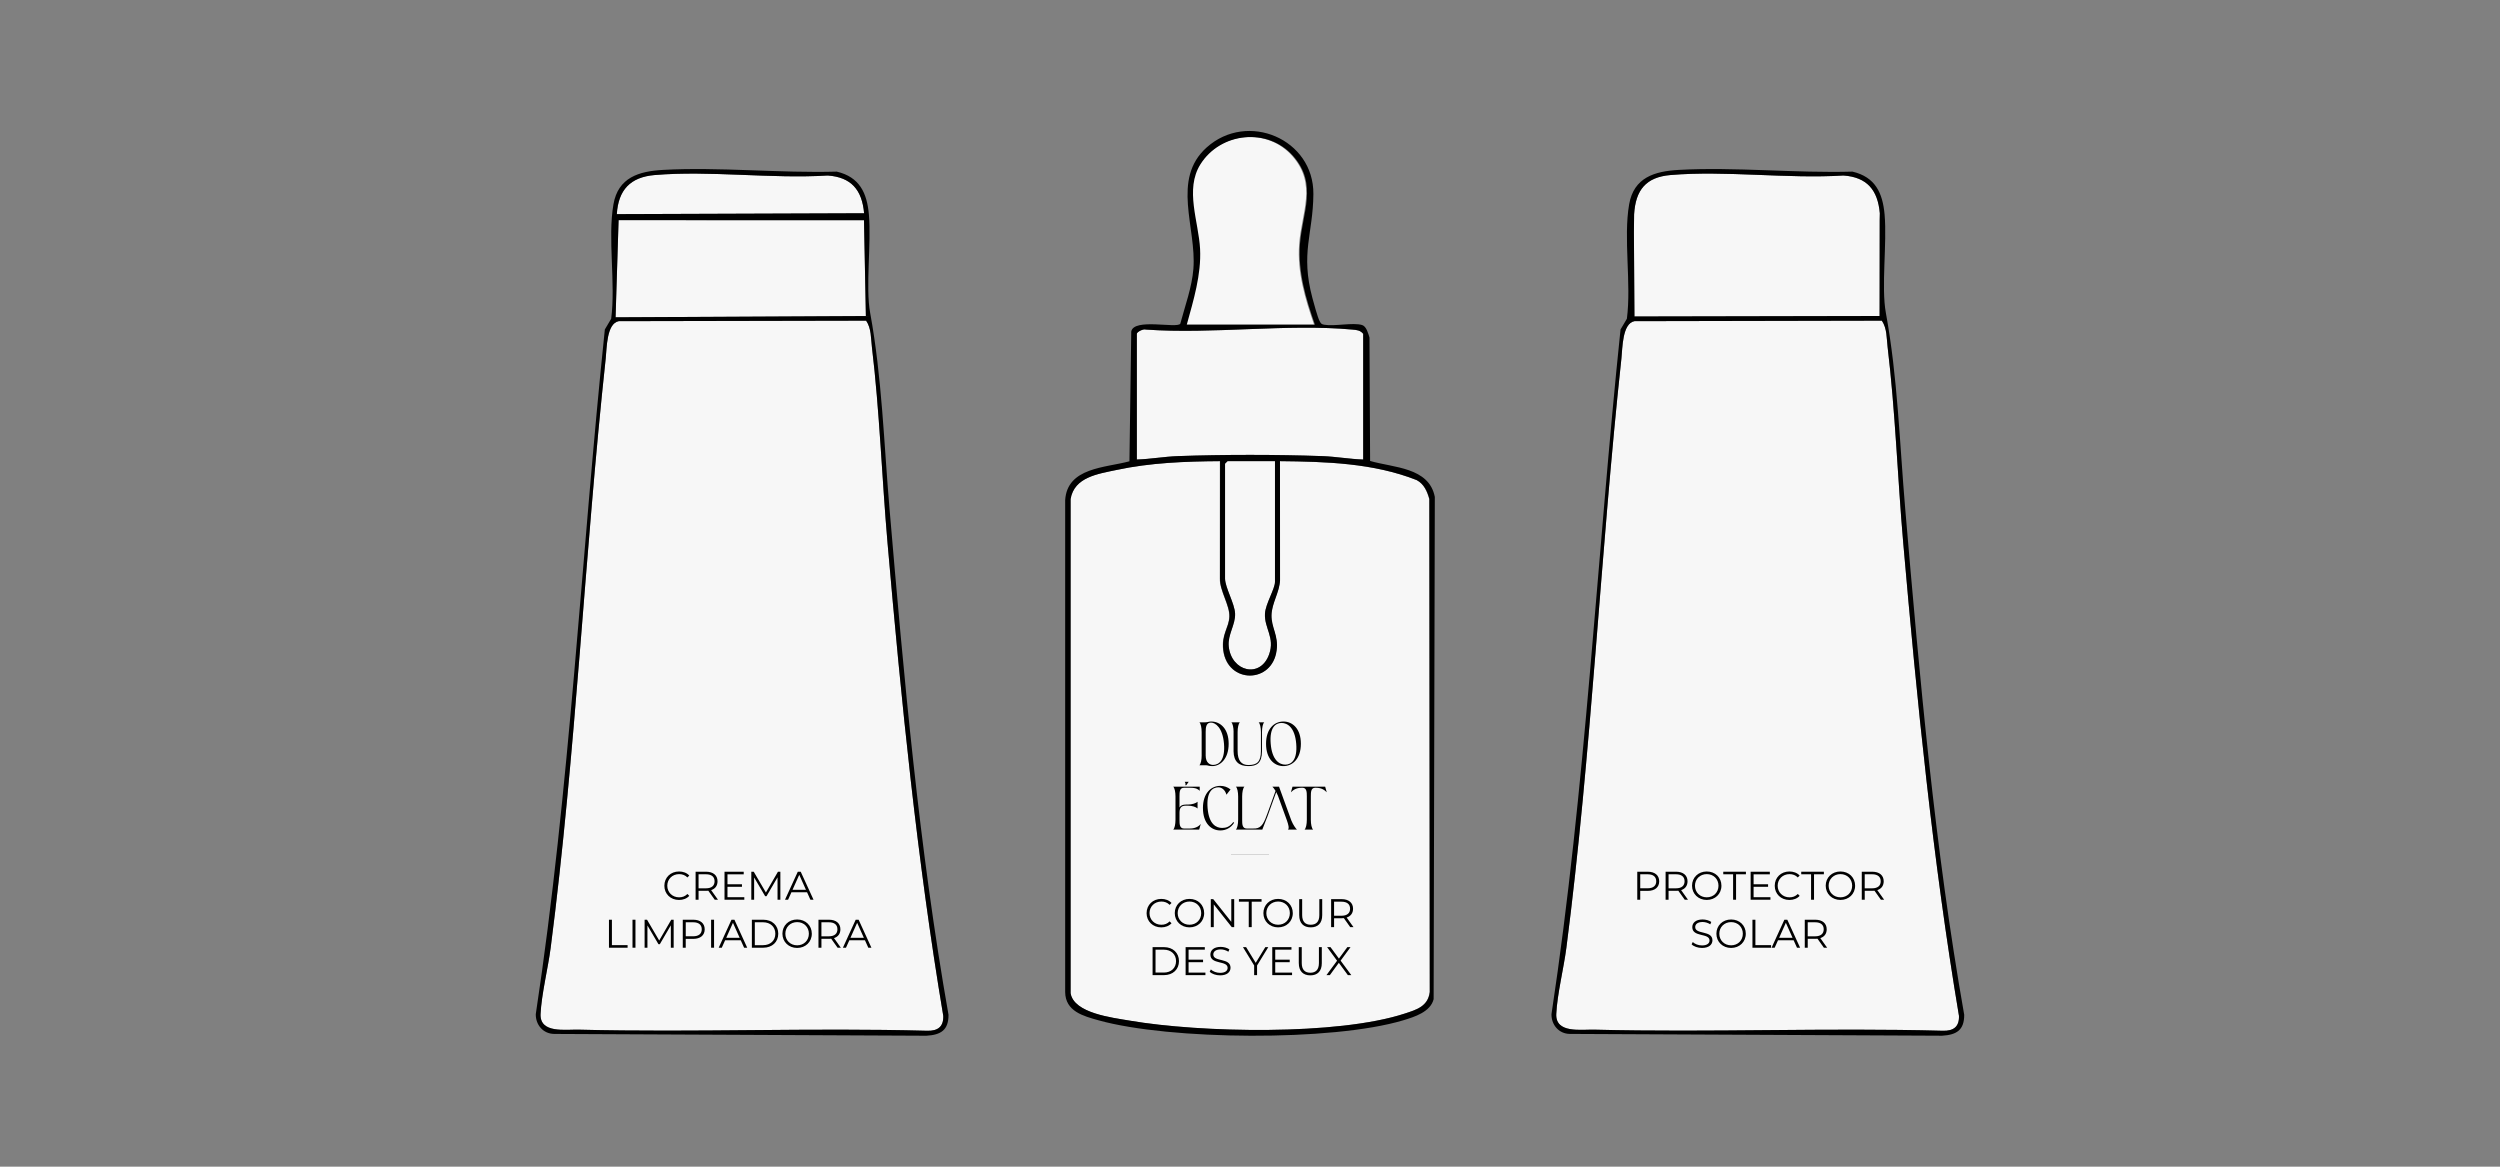 <svg viewBox="0 0 1500 700" version="1.1" xmlns="http://www.w3.org/2000/svg">
  
  <rect x="0" y="0" width="1500" height="700" fill="#808080" stroke="none"/>
  
  <defs>
    <style>
      .st0 {
        fill: none;
      }

      .st1 {
        fill: #f7f7f7;
      }
    </style>
  </defs>
  <g id="marco">
    <rect height="700" width="1500" class="st0"></rect>
  </g>
  <g id="Capa_1">
    <g>
      <path d="M392.8,105.03c33.06-2.83,70.36,2.39,103.85.27,14.04,1.01,20.59,8.6,21.81,22.64l-148.37.54c.9-14.51,8.09-22.2,22.71-23.46Z" class="st1"></path>
      <polygon points="371.15 132.09 518.39 132.12 519.52 189.6 369.34 190.37 371.15 132.09" class="st1"></polygon>
      <path d="M324.34,608.37c.54-11.71,4.48-27.46,6.06-39.68,15.19-117.46,20.32-235.92,33.02-353.57.67-6.24.49-21.03,7.83-22.42l148.43-.3c3.17,4.71,2.82,10.48,3.47,15.89,4.6,38.23,6.01,78.87,9.37,117.53,8.26,94.84,17.68,189.74,33.44,283.73.21,6.5-3.27,9.06-9.6,8.91-69.58-1.93-139.36,1.11-208.92-.66-8.28-.21-23.66,2.42-23.11-9.43Z" class="st1"></path>
      <path d="M332.4,620.36l223.42,1.08c8.65-.51,13.32-3.3,13.29-12.55-17.71-100.46-26.73-202.15-35.4-303.64-3.36-39.32-4.52-78.79-11.61-117.51-2.87-15.66.77-41.6-.76-58.98-1.15-13.06-5.61-22.56-19.29-25.79-34.03.98-70.42-2.87-104.18-1.03-14.52.79-26.99,4.52-29.8,20.64-3.55,20.37,1.41,47.55-1.36,68.66l-3.81,6.45c-14.26,136.83-20.84,274.7-41.43,410.81-.1,6.44,4.42,11.74,10.93,11.85ZM392.8,105.03c33.06-2.83,70.36,2.39,103.85.27,14.04,1.01,20.59,8.6,21.81,22.64l-148.37.54c.9-14.51,8.09-22.2,22.71-23.46ZM371.15,132.09l147.25.04,1.13,57.48-150.18.77,1.81-58.29ZM324.34,608.37c.54-11.71,4.48-27.46,6.06-39.68,15.19-117.46,20.32-235.92,33.02-353.57.67-6.24.49-21.03,7.83-22.42l148.43-.3c3.17,4.71,2.82,10.48,3.47,15.89,4.6,38.23,6.01,78.87,9.37,117.53,8.26,94.84,17.68,189.74,33.44,283.73.21,6.5-3.27,9.06-9.6,8.91-69.58-1.93-139.36,1.11-208.92-.66-8.28-.21-23.66,2.42-23.11-9.43Z"></path>
      <g>
        <path d="M398.62,531.43c0-4.92,3.74-8.54,8.81-8.54,2.45,0,4.66.82,6.14,2.45l-1.13,1.13c-1.37-1.39-3.05-1.99-4.97-1.99-4.06,0-7.1,2.98-7.1,6.96s3.05,6.96,7.1,6.96c1.92,0,3.6-.6,4.97-2.02l1.13,1.13c-1.49,1.63-3.7,2.47-6.17,2.47-5.04,0-8.79-3.62-8.79-8.54Z"></path>
        <path d="M428.83,539.83l-3.84-5.4c-.43.05-.86.07-1.34.07h-4.51v5.33h-1.78v-16.8h6.29c4.27,0,6.87,2.16,6.87,5.76,0,2.64-1.39,4.49-3.84,5.28l4.1,5.76h-1.94ZM428.74,528.79c0-2.69-1.78-4.22-5.14-4.22h-4.46v8.42h4.46c3.36,0,5.14-1.56,5.14-4.2Z"></path>
        <path d="M446.59,538.3v1.54h-11.88v-16.8h11.52v1.54h-9.74v5.98h8.69v1.51h-8.69v6.24h10.1Z"></path>
        <path d="M468.22,523.03v16.8h-1.7v-13.44l-6.6,11.31h-.84l-6.6-11.23v13.37h-1.7v-16.8h1.46l7.3,12.46,7.22-12.46h1.46Z"></path>
        <path d="M484.23,535.34h-9.36l-2.02,4.49h-1.85l7.68-16.8h1.75l7.68,16.8h-1.87l-2.02-4.49ZM483.58,533.9l-4.03-9.02-4.03,9.02h8.06Z"></path>
        <path d="M365.37,551.83h1.78v15.27h9.41v1.54h-11.18v-16.8Z"></path>
        <path d="M379.5,551.83h1.78v16.8h-1.78v-16.8Z"></path>
        <path d="M404.2,551.83v16.8h-1.7v-13.44l-6.6,11.31h-.84l-6.6-11.23v13.37h-1.7v-16.8h1.46l7.3,12.46,7.22-12.46h1.46Z"></path>
        <path d="M422.82,557.59c0,3.58-2.59,5.74-6.87,5.74h-4.51v5.3h-1.78v-16.8h6.29c4.27,0,6.87,2.16,6.87,5.76ZM421.05,557.59c0-2.69-1.78-4.22-5.14-4.22h-4.46v8.4h4.46c3.36,0,5.14-1.54,5.14-4.18Z"></path>
        <path d="M426.66,551.83h1.78v16.8h-1.78v-16.8Z"></path>
        <path d="M444.45,564.14h-9.36l-2.02,4.49h-1.85l7.68-16.8h1.75l7.68,16.8h-1.87l-2.02-4.49ZM443.8,562.7l-4.03-9.02-4.03,9.02h8.06Z"></path>
        <path d="M451.12,551.83h6.84c5.38,0,9,3.46,9,8.4s-3.62,8.4-9,8.4h-6.84v-16.8ZM457.86,567.1c4.46,0,7.34-2.83,7.34-6.86s-2.88-6.87-7.34-6.87h-4.97v13.73h4.97Z"></path>
        <path d="M469.45,560.23c0-4.9,3.74-8.54,8.83-8.54s8.81,3.62,8.81,8.54-3.77,8.54-8.81,8.54-8.83-3.65-8.83-8.54ZM485.32,560.23c0-4.01-3-6.96-7.03-6.96s-7.08,2.95-7.08,6.96,3.02,6.96,7.08,6.96,7.03-2.95,7.03-6.96Z"></path>
        <path d="M502.55,568.63l-3.84-5.4c-.43.05-.86.07-1.34.07h-4.51v5.33h-1.78v-16.8h6.29c4.27,0,6.87,2.16,6.87,5.76,0,2.64-1.39,4.49-3.84,5.28l4.1,5.76h-1.94ZM502.45,557.59c0-2.69-1.78-4.22-5.14-4.22h-4.46v8.42h4.46c3.36,0,5.14-1.56,5.14-4.2Z"></path>
        <path d="M518.97,564.14h-9.36l-2.02,4.49h-1.85l7.68-16.8h1.75l7.68,16.8h-1.87l-2.02-4.49ZM518.32,562.7l-4.03-9.02-4.03,9.02h8.06Z"></path>
      </g>
    </g>
    <g>
      <path d="M980.47,128.49c.9-14.51,7.14-22.2,21.76-23.46,33.06-2.83,70.36,2.39,103.85.27,14.04,1.01,20.59,8.6,21.81,22.64l-.07,4.18-.06,57.48-147.09.29-.32-50.58.12-10.82Z" class="st1"></path>
      <path d="M1165.79,618.46c-69.58-1.93-139.36,1.11-208.92-.66-8.28-.21-23.66,2.42-23.11-9.43.54-11.71,4.48-27.46,6.06-39.68,15.19-117.46,20.32-235.92,33.02-353.57.67-6.24.49-21.03,7.83-22.42l148.43-.3c3.17,4.71,2.82,10.48,3.47,15.89,4.59,38.23,6.01,78.87,9.37,117.53,8.26,94.84,17.68,189.74,33.44,283.73.21,6.5-3.27,9.06-9.6,8.91Z" class="st1"></path>
      <g>
        <path d="M995.52,528.79c0,3.58-2.59,5.74-6.87,5.74h-4.51v5.3h-1.78v-16.8h6.29c4.27,0,6.87,2.16,6.87,5.76ZM993.74,528.79c0-2.69-1.78-4.22-5.14-4.22h-4.46v8.4h4.46c3.36,0,5.14-1.54,5.14-4.18Z"></path>
        <path d="M1010.83,539.83l-3.84-5.4c-.43.05-.86.07-1.34.07h-4.51v5.33h-1.78v-16.8h6.29c4.27,0,6.87,2.16,6.87,5.76,0,2.64-1.39,4.49-3.84,5.28l4.1,5.76h-1.94ZM1010.74,528.79c0-2.69-1.78-4.22-5.14-4.22h-4.46v8.42h4.46c3.36,0,5.14-1.56,5.14-4.2Z"></path>
        <path d="M1015.22,531.43c0-4.9,3.74-8.54,8.83-8.54s8.81,3.62,8.81,8.54-3.77,8.54-8.81,8.54-8.83-3.65-8.83-8.54ZM1031.09,531.43c0-4.01-3-6.96-7.03-6.96s-7.08,2.95-7.08,6.96,3.02,6.96,7.08,6.96,7.03-2.95,7.03-6.96Z"></path>
        <path d="M1039.87,524.57h-5.91v-1.54h13.59v1.54h-5.91v15.27h-1.78v-15.27Z"></path>
        <path d="M1062.26,538.3v1.54h-11.88v-16.8h11.52v1.54h-9.74v5.98h8.69v1.51h-8.69v6.24h10.1Z"></path>
        <path d="M1064.85,531.43c0-4.92,3.74-8.54,8.81-8.54,2.45,0,4.66.82,6.14,2.45l-1.13,1.13c-1.37-1.39-3.05-1.99-4.97-1.99-4.06,0-7.1,2.98-7.1,6.96s3.05,6.96,7.1,6.96c1.92,0,3.6-.6,4.97-2.02l1.13,1.13c-1.49,1.63-3.7,2.47-6.17,2.47-5.04,0-8.79-3.62-8.79-8.54Z"></path>
        <path d="M1086.65,524.57h-5.91v-1.54h13.59v1.54h-5.91v15.27h-1.78v-15.27Z"></path>
        <path d="M1095.43,531.43c0-4.9,3.74-8.54,8.83-8.54s8.81,3.62,8.81,8.54-3.77,8.54-8.81,8.54-8.83-3.65-8.83-8.54ZM1111.29,531.43c0-4.01-3-6.96-7.03-6.96s-7.08,2.95-7.08,6.96,3.02,6.96,7.08,6.96,7.03-2.95,7.03-6.96Z"></path>
        <path d="M1128.53,539.83l-3.84-5.4c-.43.05-.86.07-1.34.07h-4.51v5.33h-1.78v-16.8h6.29c4.27,0,6.87,2.16,6.87,5.76,0,2.64-1.39,4.49-3.84,5.28l4.1,5.76h-1.94ZM1128.43,528.79c0-2.69-1.78-4.22-5.14-4.22h-4.46v8.42h4.46c3.36,0,5.14-1.56,5.14-4.2Z"></path>
        <path d="M1014.96,566.59l.7-1.37c1.2,1.18,3.34,2.04,5.54,2.04,3.14,0,4.51-1.32,4.51-2.98,0-4.61-10.34-1.78-10.34-7.99,0-2.47,1.92-4.61,6.19-4.61,1.9,0,3.86.55,5.21,1.49l-.6,1.42c-1.44-.94-3.12-1.39-4.61-1.39-3.07,0-4.44,1.37-4.44,3.05,0,4.61,10.34,1.82,10.34,7.94,0,2.47-1.97,4.58-6.26,4.58-2.52,0-4.99-.89-6.24-2.18Z"></path>
        <path d="M1029.84,560.23c0-4.9,3.74-8.54,8.83-8.54s8.81,3.62,8.81,8.54-3.77,8.54-8.81,8.54-8.83-3.65-8.83-8.54ZM1045.7,560.23c0-4.01-3-6.96-7.03-6.96s-7.08,2.95-7.08,6.96,3.02,6.96,7.08,6.96,7.03-2.95,7.03-6.96Z"></path>
        <path d="M1051.46,551.83h1.78v15.27h9.41v1.54h-11.18v-16.8Z"></path>
        <path d="M1076.18,564.14h-9.36l-2.02,4.49h-1.85l7.68-16.8h1.75l7.68,16.8h-1.87l-2.02-4.49ZM1075.54,562.7l-4.03-9.02-4.03,9.02h8.06Z"></path>
        <path d="M1094.33,568.63l-3.84-5.4c-.43.05-.86.07-1.34.07h-4.51v5.33h-1.78v-16.8h6.29c4.27,0,6.87,2.16,6.87,5.76,0,2.64-1.39,4.49-3.84,5.28l4.1,5.76h-1.94ZM1094.23,557.59c0-2.69-1.78-4.22-5.14-4.22h-4.46v8.42h4.46c3.36,0,5.14-1.56,5.14-4.2Z"></path>
      </g>
      <path d="M1143.13,305.25c-3.36-39.32-4.52-78.79-11.61-117.51-2.87-15.66.77-41.6-.76-58.98-1.15-13.06-5.61-22.56-19.29-25.79-34.03.98-70.42-2.87-104.18-1.03-14.52.79-26.99,4.52-29.8,20.64-3.55,20.37,1.41,47.55-1.36,68.66l-3.81,6.45c-14.26,136.83-20.84,274.7-41.43,410.81-.1,6.44,4.42,11.74,10.93,11.85l223.42,1.08c8.65-.51,13.32-3.3,13.29-12.55-17.71-100.46-26.73-202.15-35.4-303.64ZM980.47,128.49c.9-14.51,7.14-22.2,21.76-23.46,33.06-2.83,70.36,2.39,103.85.27,14.04,1.01,20.59,8.6,21.81,22.64l-.07,4.18-.06,57.48-147.09.29-.32-50.58.12-10.82ZM1165.79,618.46c-69.58-1.93-139.36,1.11-208.92-.66-8.28-.21-23.66,2.42-23.11-9.43.54-11.71,4.48-27.46,6.06-39.68,15.19-117.46,20.32-235.92,33.02-353.57.67-6.24.49-21.03,7.83-22.42l148.43-.3c3.17,4.71,2.82,10.48,3.47,15.89,4.59,38.23,6.01,78.87,9.37,117.53,8.26,94.84,17.68,189.74,33.44,283.73.21,6.5-3.27,9.06-9.6,8.91Z"></path>
    </g>
    <g>
      <path d="M731.9,276.69c-20.84.16-41.75.92-62.13,5.29-10.94,2.35-25.31,4.22-27.52,17.42v296.54c2.01,12.04,25.13,14.66,35.49,16.44,42.29,7.26,124.58,9.01,165-4.24,7.13-2.33,13.98-4.33,15.02-12.94l-.26-295.8c-1.29-4.63-3.18-9-7.61-11.36-25.97-10.23-54.37-11.05-82.04-11.35l.04,71.48c-.28,7.23-4.95,13.75-5.1,20.92-.16,7.57,4.22,12,3.09,21.01-2.54,20.29-29.46,20.31-32.01,0-1.19-9.52,3.41-13.32,3.67-20.15s-5.81-15.46-5.68-22.79l.04-70.48Z" class="st1"></path>
      <path d="M711.55,194.8h76.9c-5.4-15.6-10.24-31.63-8.97-48.42,1.42-18.81,10.81-35.71-4-52.67-15.23-17.43-43.62-14.41-55.75,4.9-9.45,15.04-1.02,34.52-.19,50.76.78,15.43-3.96,30.76-7.98,45.43Z" class="st1"></path>
      <path d="M817.92,275.7v-75.41c-1.8-2.17-3.85-2.31-6.44-2.54-39.31-3.61-84.06,2.85-123.95-.01-1.5-.59-5.43,1.4-5.43,2.56v75.41c7.92-.23,16.6-1.76,24.43-2.04,27.68-.99,59.3-.98,86.98,0,7.88.28,16.47,1.79,24.42,2.05Z" class="st1"></path>
      <path d="M764.98,276.69h-28.46l-1.5,1.5v68.94c0,5.35,5.77,14.98,6.02,21.02.28,6.72-4.51,12.62-3.81,19.63,1.5,15.19,19.02,19.56,24.25,4.78,3.58-10.14-3-15.6-2.5-24.43.33-5.84,6-14.77,6-19.01v-72.44Z" class="st1"></path>
      <path d="M822.05,276.56c14.05,4.12,35.37,3.72,38.84,21.59l-.71,301.35c-1.88,7.63-11.44,10.64-18.27,12.69-42.49,12.76-140.05,11.92-182.81-.01-9.2-2.57-19.86-5.39-20-16.95v-295.1c1.19-19.73,24.09-19.42,38.56-23.36l1.09-77.81c1.38-8.31,27.39-1.72,29.42-4.73,2.84-10.66,6.98-21.81,7.86-32.89,1.97-24.72-13.39-53.77,8-72.9,24.5-21.92,64.28-4.98,64,27.99-.21,24.3-7.84,35.15-.58,62.42.77,2.9,3.15,11.64,4.27,13.71.77,1.43.98,1.94,2.74,2.26,6.2,1.13,17.21-1.47,22.78.19,2.63.79,3.73,5.16,4.45,7.54l.37,74.03ZM712.06,194.8h76.9c-5.4-15.6-10.24-31.63-8.97-48.42,1.42-18.81,10.81-35.71-4-52.67-15.23-17.43-43.62-14.41-55.75,4.9-9.45,15.04-1.02,34.52-.19,50.76.78,15.43-3.96,30.76-7.98,45.43ZM817.92,275.7v-75.41c-1.8-2.17-3.85-2.31-6.44-2.54-39.31-3.61-84.06,2.85-123.95-.01-1.5-.59-5.43,1.4-5.43,2.56v75.41c7.92-.23,16.6-1.76,24.43-2.04,27.68-.99,59.3-.98,86.98,0,7.88.28,16.47,1.79,24.42,2.05ZM732.04,276.69c-20.84.16-41.75.92-62.13,5.29-10.94,2.35-25.31,4.22-27.52,17.42v296.54c2.01,12.04,25.13,14.66,35.49,16.44,42.29,7.26,124.58,9.01,165-4.24,7.13-2.33,13.98-4.33,15.02-12.94l-.26-295.8c-1.29-4.63-3.18-9-7.61-11.36-25.97-10.23-54.37-11.05-82.04-11.35l.04,71.48c-.28,7.23-4.95,13.75-5.1,20.92-.16,7.57,4.22,12,3.09,21.01-2.54,20.29-29.46,20.31-32.01,0-1.19-9.52,3.41-13.32,3.67-20.15s-5.81-15.46-5.68-22.79l.04-70.48ZM764.99,276.69h-28.46l-1.5,1.5v68.94c0,5.35,5.77,14.98,6.02,21.02.28,6.72-4.51,12.62-3.81,19.63,1.5,15.19,19.02,19.56,24.25,4.78,3.58-10.14-3-15.6-2.5-24.43.33-5.84,6-14.77,6-19.01v-72.44Z"></path>
      <g>
        <g>
          <path d="M720.99,453.29v-14.05c0-2.64-.51-5.05-1.35-5.85h3.51c1.51,0,2.15-.48,3.57-.48,5.5,0,10.48,4.34,10.48,13.34s-4.98,13.41-9.77,13.41c-2.28,0-2.7-.52-4.02-.52h-3.76c.84-.8,1.35-3.21,1.35-5.85ZM727.84,458.95c3.57,0,7.36-2.9,6.56-12.7-.8-9.77-5.24-12.7-7.81-12.7-2.99,0-3.18,3.06-3.18,5.66v14.08c0,4.47,2.57,5.66,4.44,5.66Z"></path>
          <path d="M740.16,439.24c0-2.64-.51-5.05-1.35-5.85h5.11c-.84.8-1.35,3.21-1.35,5.85v11.32c0,5.79,2.25,8.46,6.46,8.46,5.24,0,7.52-1.96,7.52-8.46v-11.32c0-2.64-.52-5.05-1.35-5.85h3.34c-.84.8-1.35,3.21-1.35,5.85v11.61c-.1,7.07-3.12,8.81-8.17,8.81-5.69,0-8.78-2.76-8.88-8.81v-11.61Z"></path>
          <path d="M759.63,446.25c0-9,4.92-13.34,10.42-13.34s10.48,4.34,10.48,13.34-4.98,13.41-10.48,13.41-10.42-4.34-10.42-13.41ZM771.17,458.79c3.57,0,7.36-2.73,6.56-12.54-.8-9.77-5.24-12.48-8.81-12.48s-7.3,2.7-6.5,12.48c.8,9.81,5.21,12.54,8.75,12.54Z"></path>
          <path d="M705.29,491.9v-14.05c0-2.64-.51-5.05-1.35-5.85h15.88v2.51c-.8-.84-1.96-1.86-5.85-1.86h-3.57c-2.64,0-2.7,2.57-2.7,5.21v6.62c.71-1.25,1.99-1.74,3.92-1.74h1.06c2.64,0,5.05-.87,5.85-1.7v4.05c-.8-.84-3.21-1.7-5.85-1.7h-1.06c-2.64,0-3.92,1-3.92,4.24v4.28c0,2.64.07,5.21,2.73,5.21h3.31c4.24,0,5.98-1.9,6.72-2.73l-.77,2.73-.19.64h-15.56c.84-.8,1.35-3.21,1.35-5.85ZM713.23,469.07l-1.45,2.03h-.64c.42-.68.16-1.25-.32-2.03h2.41Z"></path>
          <path d="M721.76,484.86c0-9,4.92-13.34,10.42-13.34,2.22,0,4.37.71,6.14,2.15l-2.47,3.15c-.77-2.99-2.96-4.44-4.79-4.44-3.54,0-7.3,2.7-6.5,12.48.8,9.81,5.21,11.9,8.75,11.9,2.31,0,4.5-.64,6.66-3.51l.51.39c-1.96,3.12-5.05,4.63-8.29,4.63-5.5,0-10.42-4.34-10.42-13.41Z"></path>
          <path d="M742.89,491.9v-14.05c0-2.64-.51-5.05-1.35-5.85h5.11c-.84.8-1.35,3.22-1.35,5.85v14.05c0,2.64.07,5.21,2.73,5.21h3.63c.58,0,1.09,0,1.58-.03,3.95-.29,5.34-3.86,7.2-8.97l4.89-13.57c-.71-1.19-1.42-2.09-1.9-2.54h3.99l7.4,20.32c1.06,2.6,2.54,4.66,3.34,5.44h-5.37c.84-.8.26-2.93-.68-5.63l-5.34-14.7c-.32-.77-.68-1.51-1.03-2.19l-4.6,12.8c-.48,1.38-.96,2.7-1.48,3.89l-2.15,5.5-.1.32h-15.88c.84-.8,1.35-3.21,1.35-5.85Z"></path>
          <path d="M784.1,491.9v-14.05c0-2.64-.07-5.21-2.7-5.21h-.13c-4.24,0-5.76,1.9-6.72,2.73l.77-2.73.19-.64h19.58l.19.64.77,2.73c-.96-.84-2.47-2.73-6.72-2.73h-.13c-2.64,0-2.7,2.57-2.7,5.21v14.05c0,2.64.51,5.05,1.35,5.85h-5.11c.84-.8,1.35-3.21,1.35-5.85Z"></path>
        </g>
        <path d="M738.6,512.83h22.8v.08h-22.8v-.08Z"></path>
      </g>
      <g>
        <path d="M687.96,547.88c0-4.92,3.74-8.54,8.81-8.54,2.45,0,4.66.82,6.14,2.45l-1.13,1.13c-1.37-1.39-3.05-1.99-4.97-1.99-4.06,0-7.1,2.98-7.1,6.96s3.05,6.96,7.1,6.96c1.92,0,3.6-.6,4.97-2.02l1.13,1.13c-1.49,1.63-3.7,2.47-6.17,2.47-5.04,0-8.79-3.62-8.79-8.54Z"></path>
        <path d="M704.86,547.88c0-4.9,3.74-8.54,8.83-8.54s8.81,3.62,8.81,8.54-3.77,8.54-8.81,8.54-8.83-3.65-8.83-8.54ZM720.72,547.88c0-4.01-3-6.96-7.03-6.96s-7.08,2.95-7.08,6.96,3.02,6.96,7.08,6.96,7.03-2.95,7.03-6.96Z"></path>
        <path d="M740.52,539.48v16.8h-1.46l-10.8-13.63v13.63h-1.78v-16.8h1.46l10.83,13.63v-13.63h1.75Z"></path>
        <path d="M749.26,541.01h-5.91v-1.54h13.59v1.54h-5.91v15.27h-1.78v-15.27Z"></path>
        <path d="M758.04,547.88c0-4.9,3.74-8.54,8.83-8.54s8.81,3.62,8.81,8.54-3.77,8.54-8.81,8.54-8.83-3.65-8.83-8.54ZM773.91,547.88c0-4.01-3-6.96-7.03-6.96s-7.08,2.95-7.08,6.96,3.02,6.96,7.08,6.96,7.03-2.95,7.03-6.96Z"></path>
        <path d="M779.52,549.1v-9.62h1.78v9.55c0,3.98,1.87,5.81,5.14,5.81s5.16-1.82,5.16-5.81v-9.55h1.73v9.62c0,4.82-2.59,7.32-6.89,7.32s-6.91-2.5-6.91-7.32Z"></path>
        <path d="M810.14,556.28l-3.84-5.4c-.43.05-.86.07-1.34.07h-4.51v5.33h-1.78v-16.8h6.29c4.27,0,6.87,2.16,6.87,5.76,0,2.64-1.39,4.49-3.84,5.28l4.1,5.76h-1.94ZM810.05,545.24c0-2.69-1.78-4.22-5.14-4.22h-4.46v8.42h4.46c3.36,0,5.14-1.56,5.14-4.2Z"></path>
        <path d="M691.55,568.28h6.84c5.38,0,9,3.46,9,8.4s-3.62,8.4-9,8.4h-6.84v-16.8ZM698.29,583.54c4.46,0,7.34-2.83,7.34-6.86s-2.88-6.87-7.34-6.87h-4.97v13.73h4.97Z"></path>
        <path d="M723.25,583.54v1.54h-11.88v-16.8h11.52v1.54h-9.74v5.98h8.69v1.51h-8.69v6.24h10.1Z"></path>
        <path d="M725.82,583.04l.7-1.37c1.2,1.18,3.34,2.04,5.54,2.04,3.14,0,4.51-1.32,4.51-2.98,0-4.61-10.34-1.78-10.34-7.99,0-2.47,1.92-4.61,6.19-4.61,1.9,0,3.86.55,5.21,1.49l-.6,1.42c-1.44-.94-3.12-1.39-4.61-1.39-3.07,0-4.44,1.37-4.44,3.05,0,4.61,10.34,1.82,10.34,7.94,0,2.47-1.97,4.58-6.26,4.58-2.52,0-4.99-.89-6.24-2.18Z"></path>
        <path d="M754.24,579.27v5.81h-1.75v-5.81l-6.72-10.99h1.9l5.76,9.43,5.76-9.43h1.78l-6.72,10.99Z"></path>
        <path d="M775.24,583.54v1.54h-11.88v-16.8h11.52v1.54h-9.74v5.98h8.69v1.51h-8.69v6.24h10.1Z"></path>
        <path d="M779.27,577.9v-9.62h1.78v9.55c0,3.98,1.87,5.81,5.14,5.81s5.16-1.82,5.16-5.81v-9.55h1.73v9.62c0,4.82-2.59,7.32-6.89,7.32s-6.91-2.5-6.91-7.32Z"></path>
        <path d="M808.72,585.08l-5.42-7.39-5.4,7.39h-2.04l6.38-8.64-5.98-8.16h2.04l5.06,6.87,5.04-6.87h1.92l-5.95,8.11,6.41,8.69h-2.06Z"></path>
      </g>
    </g>
  </g>
</svg>